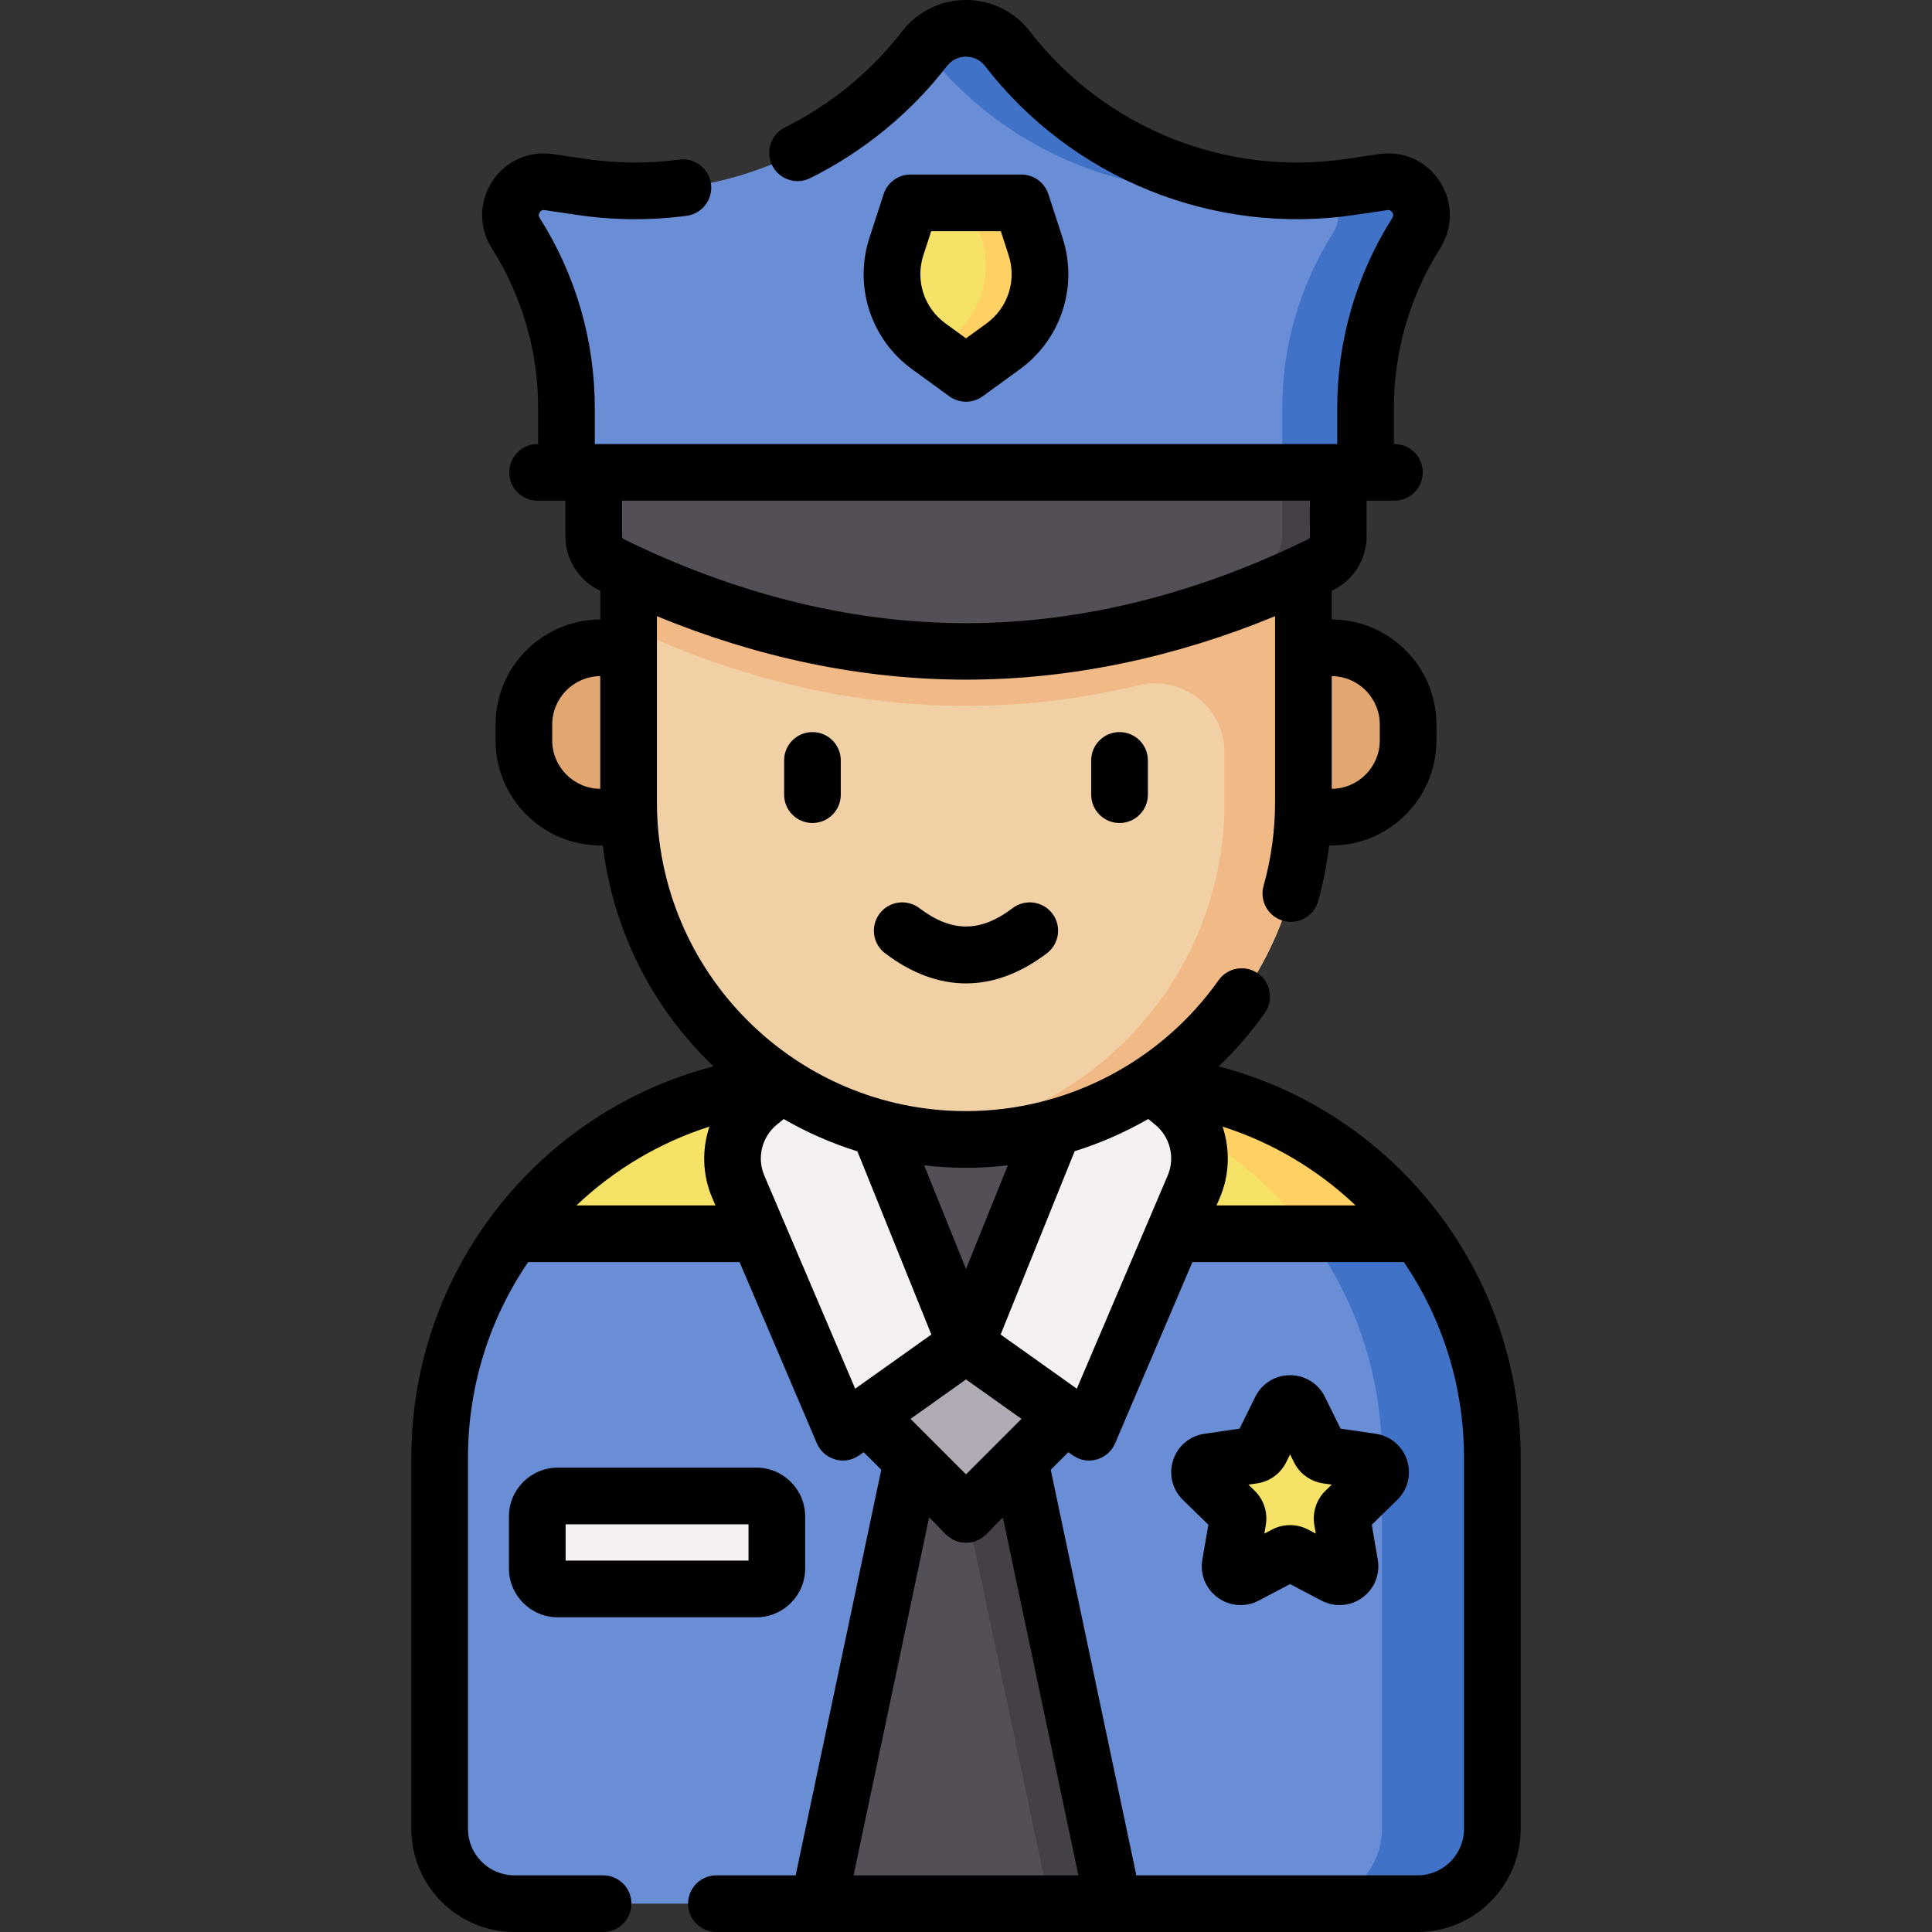 <svg id="Capa_1" enable-background="new 0 0 511.43 511.43" height="512" viewBox="0 0 511.43 511.43" width="512" xmlns="http://www.w3.org/2000/svg"><rect x="0" y="0" width="511.43" height="511.43" fill="#333333" stroke="none"/><g><path d="m375.245 503.93h-239.06c-10.936 0-19.801-8.865-19.801-19.801v-98.319c0-54.935 44.534-99.469 99.469-99.469h79.725c54.935 0 99.469 44.534 99.469 99.469v98.319c-.001 10.936-8.866 19.801-19.802 19.801z" fill="#698ed5"/><path d="m295.577 286.341h-29.227c54.935 0 99.469 44.534 99.469 99.469v98.319c0 10.936-8.865 19.801-19.801 19.801h29.227c10.936 0 19.801-8.865 19.801-19.801v-98.319c0-54.935-44.534-99.469-99.469-99.469z" fill="#4073c8"/><path d="m295.577 286.341h-.809v40.25h80.732c-18.124-24.421-47.174-40.25-79.923-40.25z" fill="#f6e266"/><path d="m346.273 326.592h29.227c-5.324-4.413-22.651-38.294-80.732-40.25v4.127c20.857 6.207 38.846 19.066 51.505 36.123z" fill="#ffd064"/><path d="m216.661 326.592v-40.25h-.809c-32.749 0-61.799 15.829-79.923 40.25z" fill="#f6e266"/><path d="m216.705 503.93h78.019l-39.009-184.813z" fill="#544f57"/><path d="m255.715 319.117-8.441 39.988 30.569 144.825h16.881z" fill="#454045"/><path d="m231.818 343.199h47.794v47.794h-47.794z" fill="#afaab4" transform="matrix(.707 -.707 .707 .707 -184.679 288.338)"/><path d="m255.715 355.953 49.586-122.83h-99.172z" fill="#544f57"/><g fill="#f6f1f1"><path d="m255.715 355.953-33.057-81.887-21.806 17.87c-6.537 5.357-8.753 14.387-5.438 22.161l27.721 65.02z"/><path d="m255.715 355.953 33.057-81.887 21.806 17.87c6.537 5.357 8.753 14.387 5.438 22.161l-27.721 65.02z"/></g><path d="m255.715 301.631c-49.329 0-89.318-39.989-89.318-89.318v-71.318h178.636v71.318c-.001 49.329-39.989 89.318-89.318 89.318z" fill="#f1d0a5"/><path d="m324.152 140.996c-52.585 0-105.17 0-157.755 0v25.044c45.017 20.999 90.034 26.111 135.051 15.356 11.568-2.764 22.703 5.9 22.703 17.794v13.124c0 45.796-34.469 83.536-78.877 88.707 3.425.399 6.908.611 10.44.611 49.329 0 89.318-39.989 89.318-89.318v-71.318z" fill="#f1b986"/><g fill="#e2a770"><path d="m166.397 216.313h-7.405c-11.217 0-20.309-9.093-20.309-20.309v-4.213c0-11.217 9.093-20.309 20.309-20.309h7.405z"/><path d="m345.032 216.313h7.405c11.217 0 20.309-9.093 20.309-20.309v-4.213c0-11.217-9.093-20.309-20.309-20.309h-7.405z"/></g><path d="m349.64 149.444c-62.617 30.716-125.234 30.716-187.851 0-2.82-1.383-4.615-4.247-4.615-7.388v-17.016h197.081v17.016c0 3.141-1.795 6.005-4.615 7.388z" fill="#544f57"/><path d="m339.438 125.04v17.016c0 3.14-1.795 6.005-4.615 7.388-28.839 14.146-57.678 21.76-86.517 22.876 33.778 1.307 67.556-6.307 101.334-22.876 2.82-1.383 4.615-4.248 4.615-7.388v-17.016z" fill="#454045"/><path d="m357.422 49.489c-34.639 5.108-69.336-8.888-90.736-36.6-5.549-7.186-16.393-7.186-21.942 0-21.4 27.712-56.097 41.708-90.736 36.6l-8.731-1.287c-7.507-1.107-12.798 7.106-8.74 13.517 8.682 13.717 13.412 29.735 13.412 46.264v17.057h105.767v-.001.001h105.767v-17.057c0-16.528 4.73-32.547 13.412-46.264 4.058-6.411-1.233-14.624-8.74-13.517z" fill="#698ed5"/><g fill="#4073c8"><path d="m157.09 49.891c-1.027-.118-2.055-.25-3.083-.402l-8.731-1.287c-2.755-.406-5.205.45-7.011 2.004 6.328.514 12.629.394 18.825-.315z"/><path d="m332.296 49.891c-25.624-2.934-49.422-16.039-65.61-37.002-5.549-7.186-16.393-7.186-21.942 0-.017.021-.034.042-.051.063 20.769 26.848 54.026 40.797 87.603 36.939z"/><path d="m366.154 48.202-8.731 1.287c-2.101.31-4.203.546-6.301.717 3.114 2.681 4.298 7.454 1.729 11.513-8.682 13.717-13.412 29.735-13.412 46.264v17.057h22.044v-17.057c0-16.529 4.73-32.547 13.412-46.264 4.057-6.412-1.235-14.624-8.741-13.517z"/><path d="m233.671 125.04v-.001z"/></g><path d="m255.715 98.838 9.835-7.145c8.286-6.02 11.753-16.69 8.588-26.431l-3.756-11.561h-29.332l-3.756 11.561c-3.165 9.74.302 20.411 8.588 26.431z" fill="#f6e266"/><path d="m274.137 65.262-3.756-11.561h-13.65l3.107 9.561c3.165 9.74-.302 20.411-8.588 26.431l-4.061 2.95 8.526 6.195 9.835-7.145c8.285-6.02 11.752-16.69 8.587-26.431z" fill="#ffd064"/><path d="m343.99 373.091 5.253 10.644c.404.819 1.186 1.387 2.09 1.519l11.746 1.707c2.277.331 3.186 3.129 1.539 4.735l-8.5 8.285c-.654.638-.953 1.557-.798 2.457l2.007 11.699c.389 2.268-1.991 3.997-4.028 2.927l-10.506-5.523c-.809-.425-1.775-.425-2.584 0l-10.506 5.523c-2.037 1.071-4.417-.659-4.028-2.927l2.007-11.699c.154-.901-.144-1.82-.798-2.457l-8.5-8.285c-1.648-1.606-.738-4.404 1.539-4.735l11.746-1.707c.904-.131 1.686-.699 2.09-1.519l5.253-10.644c1.017-2.064 3.96-2.064 4.978 0z" fill="#f6e266"/><path d="m200.223 420.62h-52.579c-2.992 0-5.417-2.425-5.417-5.417v-13.78c0-2.992 2.425-5.417 5.417-5.417h52.579c2.992 0 5.417 2.425 5.417 5.417v13.78c0 2.991-2.426 5.417-5.417 5.417z" fill="#f6f1f1"/><g><path d="m322.591 282.292c4.48-4.273 8.584-8.995 12.223-14.14 2.392-3.382 1.588-8.062-1.794-10.454-3.382-2.391-8.062-1.589-10.454 1.794-15.338 21.689-40.329 34.639-66.852 34.639-45.114 0-81.817-36.703-81.817-81.817v-40.832-8.365c26.299 10.833 53.935 16.797 81.817 16.797 28.609 0 56.298-6.283 81.818-16.797v8.365 40.832c0 7.53-1.024 14.994-3.044 22.184-1.12 3.987 1.205 8.129 5.192 9.249 3.988 1.121 8.129-1.204 9.249-5.192 1.355-4.825 2.318-9.755 2.91-14.74h.598c15.334 0 27.81-12.476 27.81-27.81v-4.213c0-15.302-12.424-27.756-27.715-27.807v-7.611c.137-.067.273-.128.41-.195.001 0 .001 0 .002-.001 5.353-2.627 8.811-8.17 8.811-14.121v-9.516h7.369c4.143 0 7.5-3.357 7.5-7.5s-3.357-7.5-7.5-7.5h-.143v-9.558c0-14.982 4.235-29.593 12.249-42.253 3.472-5.484 3.435-12.267-.098-17.7-3.519-5.413-9.671-8.188-16.074-7.248l-8.73 1.288c-31.915 4.708-63.989-8.231-83.706-33.765-4.076-5.279-10.238-8.305-16.908-8.305-6.669 0-12.831 3.026-16.907 8.305-8.217 10.642-18.941 19.43-31.014 25.415-3.711 1.84-5.229 6.34-3.389 10.051 1.841 3.711 6.341 5.227 10.051 3.389 14.099-6.99 26.625-17.255 36.225-29.687 1.213-1.571 3.049-2.473 5.034-2.473 1.986 0 3.822.901 5.035 2.473 23.028 29.821 60.487 44.932 97.768 39.437l8.73-1.288c.209-.033.848-.125 1.31.584.481.741.119 1.314 0 1.502-9.535 15.063-14.575 32.448-14.575 50.275v9.558h-196.534v-9.558c0-17.827-5.04-35.212-14.575-50.274-.119-.188-.481-.762 0-1.503.462-.71 1.101-.615 1.309-.584l8.731 1.288c9.542 1.407 19.246 1.478 28.846.212 4.106-.542 6.996-4.31 6.454-8.417s-4.314-7.002-8.417-6.454c-8.218 1.085-16.528 1.024-24.693-.181l-8.732-1.288c-6.4-.942-12.555 1.835-16.073 7.248-3.532 5.434-3.569 12.216-.098 17.701 8.014 12.659 12.249 27.27 12.249 42.252v9.558h-.143c-4.143 0-7.5 3.357-7.5 7.5s3.357 7.5 7.5 7.5h7.369v9.516c0 5.951 3.458 11.494 8.812 14.122.137.067.273.128.41.195v7.611c-15.29.052-27.715 12.505-27.715 27.807v4.213c0 15.334 12.476 27.81 27.81 27.81h.591c2.72 22.875 13.44 43.329 29.284 58.472-46.579 12.105-79.983 54.364-79.983 103.524v98.319c0 15.054 12.247 27.301 27.302 27.301h23.467c4.143 0 7.5-3.357 7.5-7.5s-3.357-7.5-7.5-7.5h-23.467c-6.783 0-12.302-5.519-12.302-12.301v-98.32c0-18.604 5.587-36.554 15.919-51.718h55.981l20.45 47.967c.891 2.088 2.679 3.661 4.863 4.277 4.266 1.2 6.994-1.668 7.531-1.923l4.657 4.657-22.661 107.36h-20.985c-4.143 0-7.5 3.357-7.5 7.5s3.357 7.5 7.5 7.5h185.605c15.055 0 27.302-12.247 27.302-27.301v-98.319c0-48.902-33.162-91.344-79.955-103.518zm42.657-90.501v4.213c0 7.032-5.695 12.759-12.715 12.81v-29.832c7.019.05 12.715 5.777 12.715 12.809zm-18.493-59.251c-.156 9.575.345 9.792-.418 10.171-28.004 13.736-58.677 22.255-90.623 22.255-31.93 0-62.652-8.533-90.62-22.254-.255-.126-.42-.383-.42-.656v-9.516zm-200.573 63.464v-4.213c0-7.032 5.695-12.759 12.715-12.81v29.832c-7.02-.05-12.715-5.777-12.715-12.809zm138.868 171.603-20.165-14.337 19.592-48.53c6.797-2.121 13.33-4.989 19.486-8.529l1.861 1.525c3.934 3.224 5.287 8.741 3.293 13.419zm37.867-50.568c2.595-6.088 2.725-12.792.715-18.812 13.089 4.187 25.116 11.289 35.208 20.865h-36.798zm-56.128-8.554-11.074 27.431-11.07-27.422c3.634.416 7.326.637 11.07.637 3.722 0 7.418-.223 11.074-.646zm-114.199 10.607c10.092-9.576 22.119-16.678 35.208-20.865-2.01 6.02-1.88 12.724.715 18.812l.875 2.053zm49.722-7.936c-1.994-4.678-.641-10.195 3.293-13.419l1.849-1.515c6.116 3.531 12.651 6.414 19.512 8.552l19.579 48.497-20.165 14.337zm53.403 53.999 14.688 10.442-14.688 14.688-14.687-14.688zm-29.761 131.275 19.989-94.702c3.422 2.904 5.097 6.664 9.772 6.664 4.674 0 6.325-3.74 9.772-6.666l19.989 94.704zm161.592-12.301c0 6.782-5.519 12.301-12.302 12.301h-74.439l-22.661-107.361 4.656-4.656c.539.256 3.261 3.125 7.531 1.924 2.185-.616 3.973-2.189 4.863-4.277l20.45-47.967h55.981c10.332 15.165 15.92 33.114 15.92 51.718v98.318z"/><path d="m288.862 201.293v9.069c0 4.143 3.357 7.5 7.5 7.5s7.5-3.357 7.5-7.5v-9.069c0-4.143-3.357-7.5-7.5-7.5s-7.5 3.357-7.5 7.5z"/><path d="m207.568 201.293v9.069c0 4.143 3.357 7.5 7.5 7.5s7.5-3.357 7.5-7.5v-9.069c0-4.143-3.357-7.5-7.5-7.5s-7.5 3.357-7.5 7.5z"/><path d="m268.061 240.395c-8.539 6.48-16.154 6.48-24.693 0-3.299-2.503-8.004-1.858-10.509 1.44-2.504 3.3-1.859 8.004 1.44 10.509 7.005 5.316 14.21 7.974 21.415 7.974s14.41-2.657 21.415-7.974c3.3-2.505 3.944-7.209 1.44-10.509s-7.208-3.945-10.508-1.44z"/><path d="m251.307 104.906c1.314.954 2.861 1.432 4.408 1.432s3.094-.478 4.408-1.433l9.834-7.145c10.948-7.954 15.494-21.946 11.312-34.815l-3.757-11.562c-1.004-3.091-3.884-5.183-7.133-5.183h-29.331c-3.249 0-6.129 2.092-7.133 5.183l-3.757 11.562c-4.182 12.869.364 26.861 11.312 34.816zm-6.882-37.326 2.073-6.379h18.433l2.073 6.379c2.167 6.671-.188 13.923-5.863 18.046l-5.426 3.941-5.427-3.941c-5.674-4.123-8.03-11.375-5.863-18.046z"/><path d="m364.159 379.538-9.29-1.351-4.153-8.416c-1.744-3.534-5.275-5.729-9.215-5.729-.001 0-.002 0-.002 0-3.94.001-7.471 2.197-9.213 5.729l-4.154 8.417-9.289 1.35c-3.899.566-7.078 3.247-8.296 6.995-1.217 3.747-.22 7.783 2.601 10.533l6.722 6.551-1.586 9.25c-.667 3.884.898 7.736 4.087 10.053 3.192 2.318 7.341 2.614 10.823.782l8.308-4.368 8.307 4.367c3.487 1.835 7.634 1.535 10.822-.78s4.755-6.167 4.089-10.053l-1.587-9.25 6.722-6.552c2.821-2.75 3.818-6.786 2.602-10.533-1.22-3.748-4.399-6.429-8.298-6.995zm-13.275 15.071c-2.423 2.36-3.527 5.761-2.956 9.098l.388 2.264-2.035-1.07c-2.993-1.573-6.567-1.573-9.562.001l-2.034 1.07.388-2.26c.574-3.337-.53-6.739-2.954-9.103l-1.646-1.604 2.271-.33c3.35-.484 6.243-2.587 7.741-5.622l1.018-2.061 1.017 2.06c1.498 3.036 4.393 5.138 7.737 5.622l2.275.331z"/><path d="m213.14 415.202v-13.779c0-7.122-5.795-12.917-12.918-12.917h-52.578c-7.122 0-12.917 5.795-12.917 12.917v13.779c0 7.122 5.795 12.917 12.917 12.917h52.578c7.123 0 12.918-5.795 12.918-12.917zm-15-2.083h-48.413v-9.613h48.413z"/></g></g></svg>